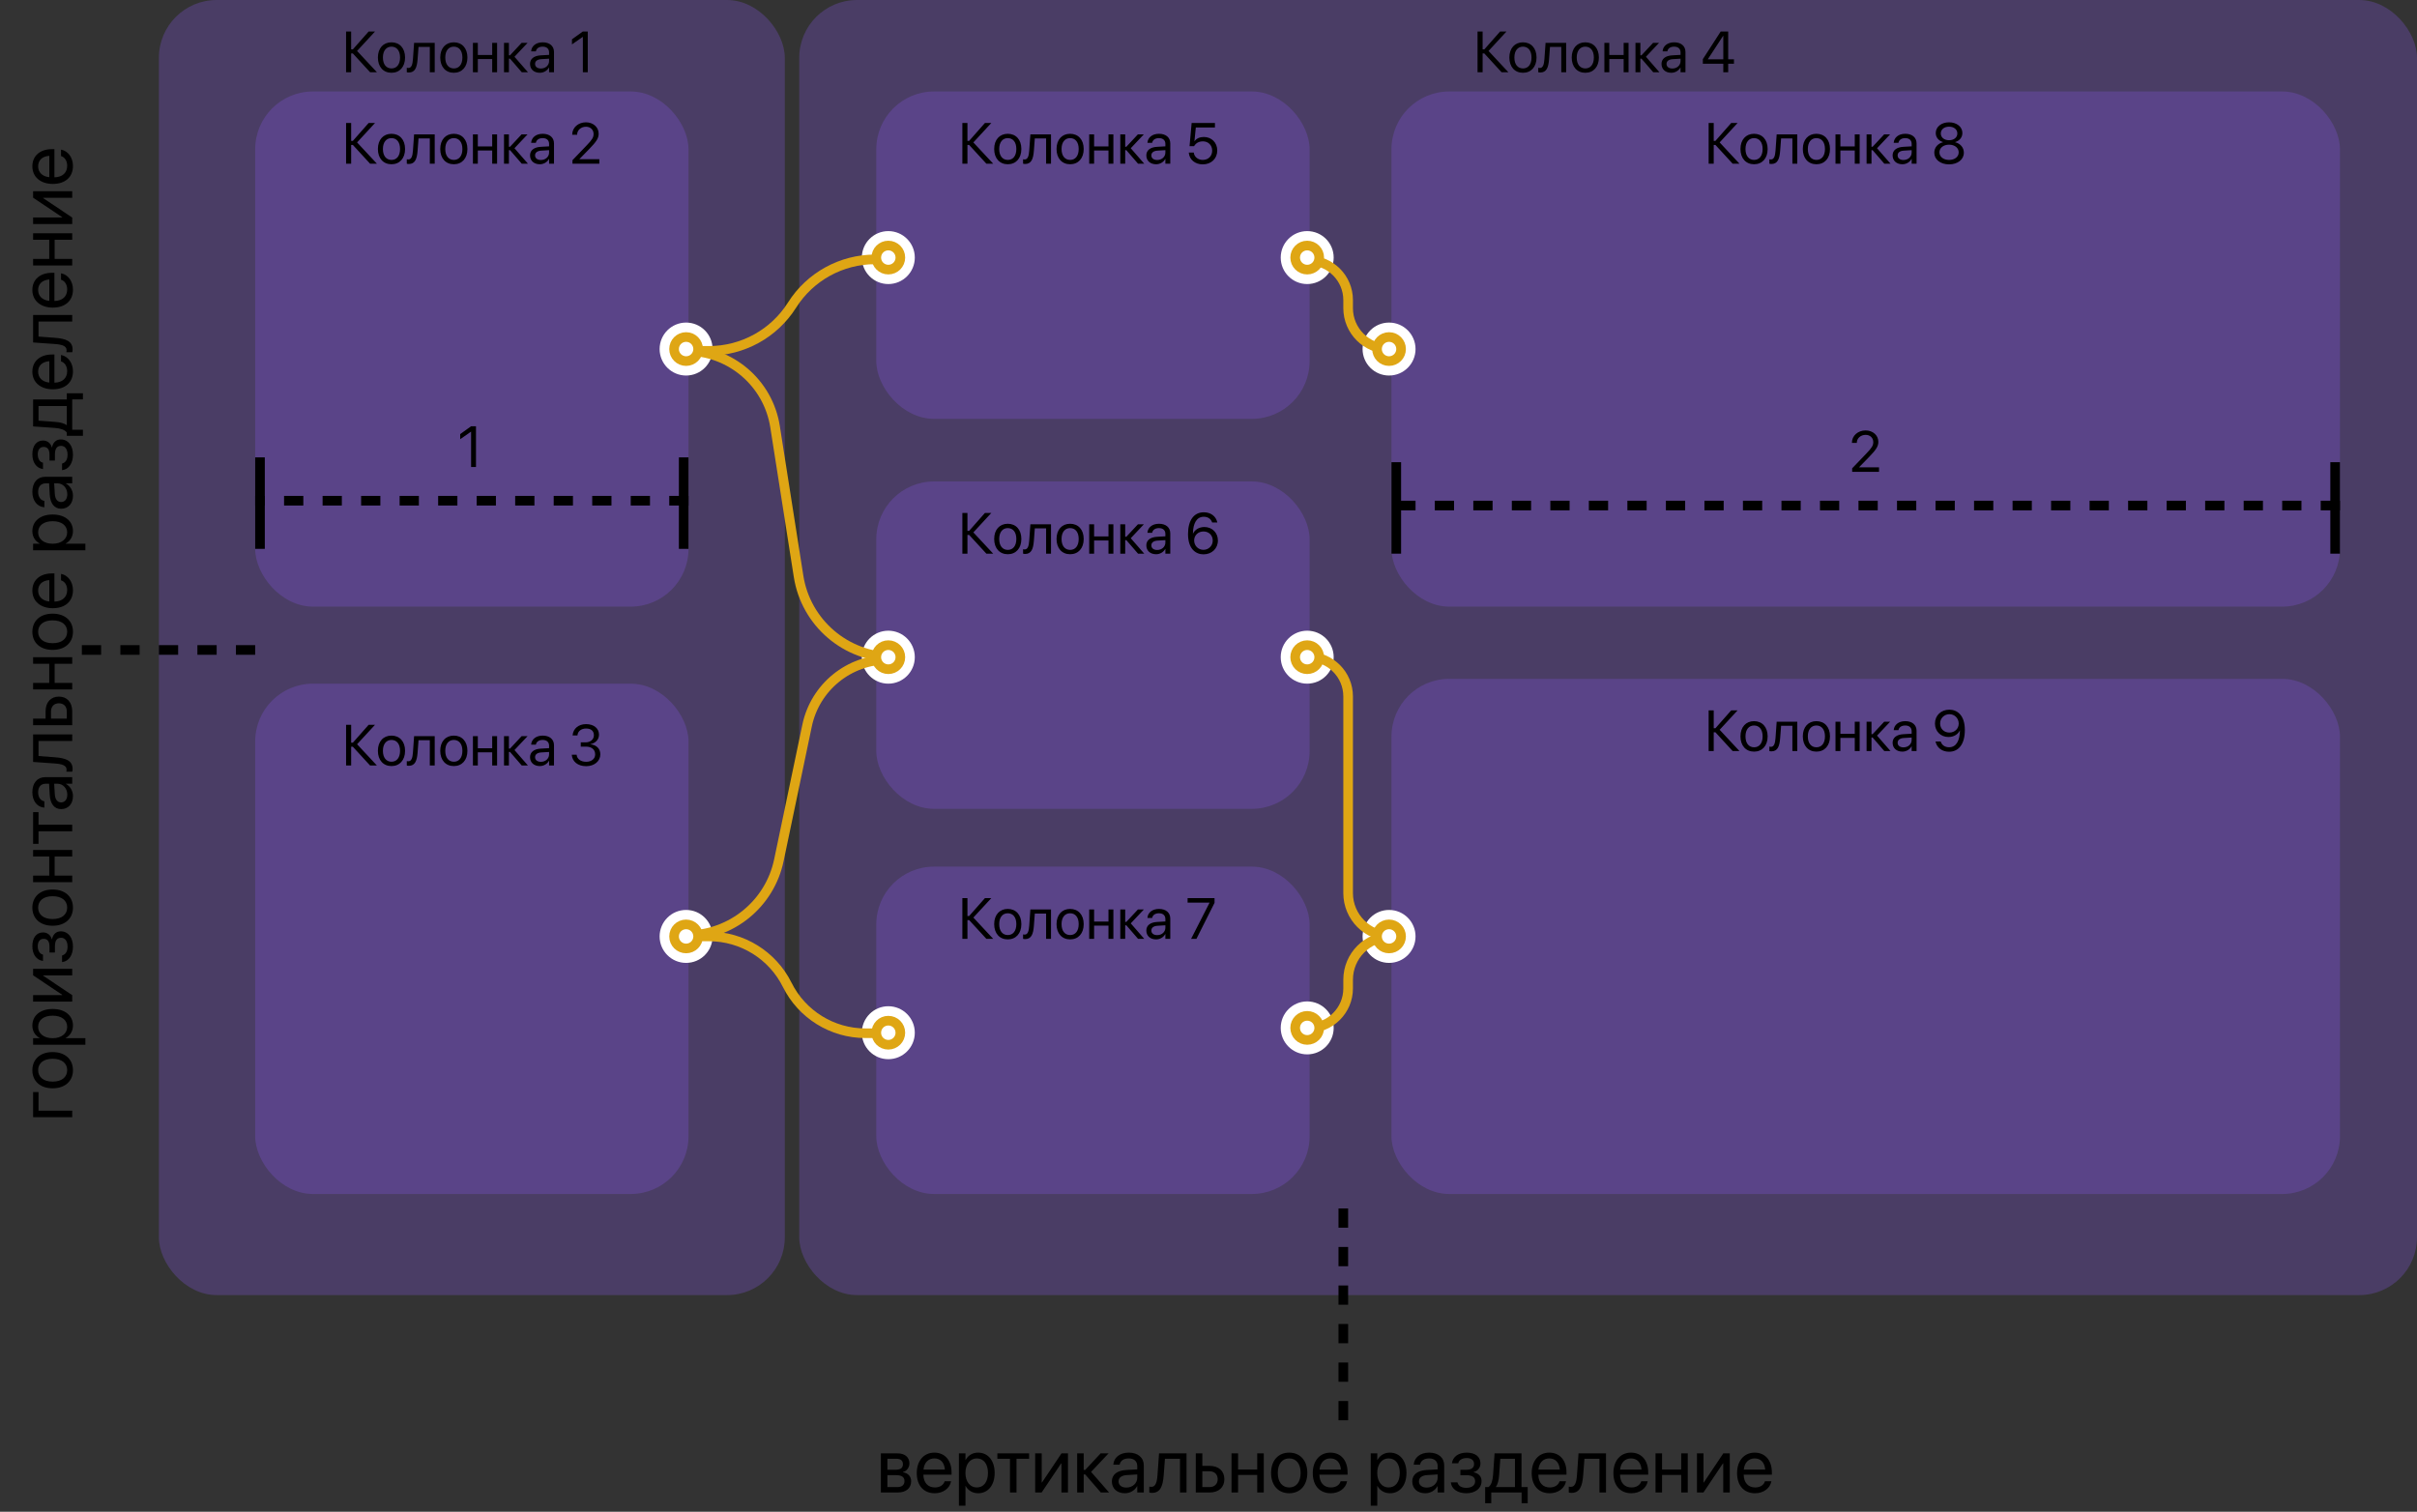 <svg width="502" height="314" viewBox="0 0 502 314" fill="none" xmlns="http://www.w3.org/2000/svg">
<rect x="0" y="0" width="502" height="314" fill="#333333" stroke="none"/>
<rect x="33" width="130" height="269" rx="12" fill="#7F56D9" fill-opacity="0.3"/>
<rect x="166" width="336" height="269" rx="12" fill="#7F56D9" fill-opacity="0.3"/>
<rect x="182" y="19" width="90" height="68" rx="12" fill="#7F56D9" fill-opacity="0.3"/>
<rect x="182" y="100" width="90" height="68" rx="12" fill="#7F56D9" fill-opacity="0.3"/>
<rect x="182" y="180" width="90" height="68" rx="12" fill="#7F56D9" fill-opacity="0.3"/>
<rect x="289" y="19" width="197" height="107" rx="12" fill="#7F56D9" fill-opacity="0.3"/>
<rect x="289" y="141" width="197" height="107" rx="12" fill="#7F56D9" fill-opacity="0.3"/>
<rect x="53" y="19" width="90" height="107" rx="12" fill="#7F56D9" fill-opacity="0.3"/>
<rect x="53" y="142" width="90" height="106" rx="12" fill="#7F56D9" fill-opacity="0.3"/>
<line x1="279" y1="295" x2="279" y2="248" stroke="black" stroke-width="2" stroke-dasharray="4 4"/>
<line x1="53" y1="135" x2="17" y2="135" stroke="black" stroke-width="2" stroke-dasharray="4 4"/>
<line x1="143" y1="104" x2="53" y2="104" stroke="black" stroke-width="2" stroke-dasharray="4 4"/>
<line x1="54" y1="95" x2="54" y2="114" stroke="black" stroke-width="2"/>
<line x1="142" y1="95" x2="142" y2="114" stroke="black" stroke-width="2"/>
<path d="M97.842 97V89.664H97.818L95.58 91.223V90.162L97.83 88.545H98.861V97H97.842Z" fill="black"/>
<line x1="486" y1="105" x2="289" y2="105" stroke="black" stroke-width="2" stroke-dasharray="4 4"/>
<line x1="290" y1="96" x2="290" y2="115" stroke="black" stroke-width="2"/>
<line x1="485" y1="96" x2="485" y2="115" stroke="black" stroke-width="2"/>
<path d="M384.686 98V97.273L387.662 94.168C388.805 92.978 389.068 92.522 389.068 91.818V91.807C389.062 90.945 388.412 90.324 387.492 90.324C386.438 90.324 385.652 91.051 385.652 91.959V91.988H384.633V91.953C384.633 90.488 385.898 89.404 387.475 89.404C389.004 89.404 390.123 90.43 390.123 91.754V91.766C390.123 92.691 389.695 93.389 388.143 94.977L386.133 97.039V97.062H390.264V98H384.686Z" fill="black"/>
<path d="M8 226.82L8 230.687L15 230.687L15 232.047L6.875 232.047L6.875 226.82L8 226.82ZM15.156 222.281C15.156 224.539 13.523 226.047 10.938 226.047L10.922 226.047C8.336 226.047 6.719 224.531 6.719 222.289C6.719 220.047 8.328 218.523 10.922 218.523L10.938 218.523C13.531 218.523 15.156 220.039 15.156 222.281ZM13.953 222.273C13.953 220.844 12.844 219.914 10.938 219.914L10.922 219.914C9.016 219.914 7.922 220.852 7.922 222.289C7.922 223.703 9.023 224.656 10.922 224.656L10.938 224.656C12.852 224.656 13.953 223.711 13.953 222.273ZM17.734 216.992L6.875 216.992L6.875 215.633L8.25 215.633L8.25 215.602C7.305 215.094 6.719 214.187 6.719 213.023C6.719 210.945 8.375 209.57 10.938 209.57L10.945 209.57C13.508 209.57 15.156 210.961 15.156 213C15.156 214.148 14.578 215.094 13.641 215.602L13.641 215.633L17.734 215.633L17.734 216.992ZM13.953 213.289C13.953 211.852 12.797 210.961 10.945 210.961L10.938 210.961C9.07 210.961 7.922 211.852 7.922 213.289C7.922 214.664 9.117 215.641 10.938 215.641L10.945 215.641C12.758 215.641 13.953 214.656 13.953 213.289ZM15 208.047L6.875 208.047L6.875 206.687L12.914 206.687L12.914 206.625L6.875 202.578L6.875 201.234L15 201.234L15 202.594L8.961 202.594L8.961 202.656L15 206.703L15 208.047ZM15.156 196.617C15.156 198.383 14.281 199.656 12.953 199.82L12.891 199.828L12.891 198.453L12.969 198.43C13.648 198.234 14.031 197.586 14.031 196.617C14.031 195.492 13.516 194.781 12.695 194.781L12.68 194.781C11.812 194.781 11.406 195.375 11.406 196.617L11.406 197.836L10.281 197.836L10.281 196.617C10.281 195.539 9.875 195 9.07 195L9.055 195C8.297 195 7.844 195.57 7.844 196.531C7.844 197.461 8.258 198.141 8.891 198.266L8.93 198.273L8.93 199.594L8.875 199.586C7.562 199.398 6.719 198.219 6.719 196.531C6.719 194.758 7.57 193.672 8.945 193.672L8.961 193.672C9.828 193.672 10.555 194.242 10.742 195.07L10.805 195.07C11.031 194.023 11.68 193.445 12.617 193.445L12.633 193.445C14.141 193.445 15.156 194.719 15.156 196.617ZM15.156 188.516C15.156 190.773 13.523 192.281 10.938 192.281L10.922 192.281C8.336 192.281 6.719 190.766 6.719 188.523C6.719 186.281 8.328 184.758 10.922 184.758L10.938 184.758C13.531 184.758 15.156 186.273 15.156 188.516ZM13.953 188.508C13.953 187.078 12.844 186.148 10.938 186.148L10.922 186.148C9.016 186.148 7.922 187.086 7.922 188.523C7.922 189.937 9.023 190.891 10.922 190.891L10.938 190.891C12.852 190.891 13.953 189.945 13.953 188.508ZM15 177.898L11.352 177.898L11.352 181.875L15 181.875L15 183.234L6.875 183.234L6.875 181.875L10.227 181.875L10.227 177.898L6.875 177.898L6.875 176.539L15 176.539L15 177.898ZM6.875 168.68L8 168.68L8 171.297L15 171.297L15 172.656L8 172.656L8 175.273L6.875 175.273L6.875 168.68ZM15.156 165.352C15.156 166.969 14.18 168.055 12.703 168.055L12.688 168.055C11.305 168.055 10.438 166.977 10.328 165.109L10.195 162.781L9.516 162.781C8.523 162.781 7.922 163.43 7.922 164.562C7.922 165.609 8.422 166.266 9.148 166.422L9.219 166.437L9.219 167.75L9.133 167.742C7.797 167.625 6.719 166.461 6.719 164.547C6.719 162.625 7.758 161.422 9.383 161.422L15 161.422L15 162.781L13.68 162.781L13.68 162.812C14.57 163.289 15.156 164.266 15.156 165.352ZM12.703 166.664C13.484 166.664 13.977 166.023 13.977 165.047C13.977 163.766 13.094 162.781 11.914 162.781L11.25 162.781L11.383 164.953C11.445 166.039 11.93 166.664 12.688 166.664L12.703 166.664ZM11.422 157.289C13.664 157.461 15.078 157.984 15.078 159.711C15.078 159.969 15.039 160.172 15 160.281L13.773 160.281C13.797 160.211 13.828 160.062 13.828 159.852C13.828 158.984 12.883 158.687 11.391 158.578L6.875 158.258L6.875 152.547L15 152.547L15 153.906L8 153.906L8 157.031L11.422 157.289ZM15 150.625L6.875 150.625L6.875 149.266L9.469 149.266L9.469 147.742C9.469 145.883 10.539 144.687 12.227 144.687L12.242 144.687C13.93 144.687 15 145.883 15 147.742L15 150.625ZM10.594 147.766L10.594 149.266L13.875 149.266L13.875 147.766C13.875 146.727 13.227 146.078 12.242 146.078L12.227 146.078C11.234 146.078 10.594 146.734 10.594 147.766ZM15 137.867L11.352 137.867L11.352 141.844L15 141.844L15 143.203L6.875 143.203L6.875 141.844L10.227 141.844L10.227 137.867L6.875 137.867L6.875 136.508L15 136.508L15 137.867ZM15.156 131.219C15.156 133.477 13.523 134.984 10.938 134.984L10.922 134.984C8.336 134.984 6.719 133.469 6.719 131.227C6.719 128.984 8.328 127.461 10.922 127.461L10.938 127.461C13.531 127.461 15.156 128.977 15.156 131.219ZM13.953 131.211C13.953 129.781 12.844 128.852 10.938 128.852L10.922 128.852C9.016 128.852 7.922 129.789 7.922 131.227C7.922 132.641 9.023 133.594 10.922 133.594L10.938 133.594C12.852 133.594 13.953 132.648 13.953 131.211ZM15.156 122.586C15.156 124.922 13.523 126.328 10.969 126.328L10.961 126.328C8.445 126.328 6.719 124.891 6.719 122.672C6.719 120.453 8.367 119.102 10.805 119.102L11.305 119.102L11.305 124.953C12.977 124.922 13.953 124 13.953 122.555C13.953 121.523 13.438 120.797 12.742 120.562L12.672 120.539L12.672 119.203L12.75 119.219C14.094 119.484 15.156 120.812 15.156 122.586ZM7.922 122.68C7.922 123.859 8.727 124.781 10.242 124.93L10.242 120.484C8.664 120.617 7.922 121.492 7.922 122.68ZM17.734 114.289L6.875 114.289L6.875 112.93L8.25 112.93L8.25 112.898C7.305 112.391 6.719 111.484 6.719 110.32C6.719 108.242 8.375 106.867 10.938 106.867L10.945 106.867C13.508 106.867 15.156 108.258 15.156 110.297C15.156 111.445 14.578 112.391 13.641 112.898L13.641 112.93L17.734 112.93L17.734 114.289ZM13.953 110.586C13.953 109.148 12.797 108.258 10.945 108.258L10.938 108.258C9.07 108.258 7.922 109.148 7.922 110.586C7.922 111.961 9.117 112.937 10.938 112.937L10.945 112.937C12.758 112.937 13.953 111.953 13.953 110.586ZM15.156 102.961C15.156 104.578 14.18 105.664 12.703 105.664L12.688 105.664C11.305 105.664 10.438 104.586 10.328 102.719L10.195 100.391L9.516 100.391C8.523 100.391 7.922 101.039 7.922 102.172C7.922 103.219 8.422 103.875 9.148 104.031L9.219 104.047L9.219 105.359L9.133 105.352C7.797 105.234 6.719 104.07 6.719 102.156C6.719 100.234 7.758 99.031 9.383 99.031L15 99.031L15 100.391L13.68 100.391L13.68 100.422C14.57 100.898 15.156 101.875 15.156 102.961ZM12.703 104.273C13.484 104.273 13.977 103.633 13.977 102.656C13.977 101.375 13.094 100.391 11.914 100.391L11.25 100.391L11.383 102.562C11.445 103.648 11.93 104.273 12.688 104.273L12.703 104.273ZM15.156 94.445C15.156 96.211 14.281 97.484 12.953 97.648L12.891 97.656L12.891 96.281L12.969 96.258C13.648 96.062 14.031 95.414 14.031 94.445C14.031 93.32 13.516 92.609 12.695 92.609L12.68 92.609C11.812 92.609 11.406 93.203 11.406 94.445L11.406 95.664L10.281 95.664L10.281 94.445C10.281 93.367 9.875 92.828 9.07 92.828L9.055 92.828C8.297 92.828 7.844 93.398 7.844 94.359C7.844 95.289 8.258 95.969 8.891 96.094L8.93 96.102L8.93 97.422L8.875 97.414C7.562 97.227 6.719 96.047 6.719 94.359C6.719 92.586 7.57 91.5 8.945 91.5L8.961 91.5C9.828 91.5 10.555 92.07 10.742 92.898L10.805 92.898C11.031 91.852 11.68 91.273 12.617 91.273L12.633 91.273C14.141 91.273 15.156 92.547 15.156 94.445ZM17.227 89.258L17.227 90.523L13.875 90.523L13.875 89.844C13.484 89.25 12.477 88.961 11.383 88.883L6.875 88.57L6.875 82.977L13.875 82.977L13.875 81.688L17.227 81.688L17.227 82.953L15 82.953L15 89.258L17.227 89.258ZM13.875 84.336L8 84.336L8 87.375L11.414 87.625C12.438 87.695 13.32 87.906 13.844 88.312L13.875 88.312L13.875 84.336ZM15.156 77.117C15.156 79.453 13.523 80.859 10.969 80.859L10.961 80.859C8.445 80.859 6.719 79.422 6.719 77.203C6.719 74.984 8.367 73.633 10.805 73.633L11.305 73.633L11.305 79.484C12.977 79.453 13.953 78.531 13.953 77.086C13.953 76.055 13.438 75.328 12.742 75.094L12.672 75.07L12.672 73.734L12.75 73.75C14.094 74.016 15.156 75.344 15.156 77.117ZM7.922 77.211C7.922 78.391 8.727 79.312 10.242 79.461L10.242 75.016C8.664 75.148 7.922 76.023 7.922 77.211ZM11.422 70.164C13.664 70.336 15.078 70.859 15.078 72.586C15.078 72.844 15.039 73.047 15 73.156L13.773 73.156C13.797 73.086 13.828 72.938 13.828 72.727C13.828 71.859 12.883 71.562 11.391 71.453L6.875 71.133L6.875 65.422L15 65.422L15 66.781L8 66.781L8 69.906L11.422 70.164ZM15.156 60.148C15.156 62.484 13.523 63.891 10.969 63.891L10.961 63.891C8.445 63.891 6.719 62.453 6.719 60.234C6.719 58.016 8.367 56.664 10.805 56.664L11.305 56.664L11.305 62.516C12.977 62.484 13.953 61.562 13.953 60.117C13.953 59.086 13.438 58.359 12.742 58.125L12.672 58.102L12.672 56.766L12.75 56.781C14.094 57.047 15.156 58.375 15.156 60.148ZM7.922 60.242C7.922 61.422 8.727 62.344 10.242 62.492L10.242 58.047C8.664 58.18 7.922 59.055 7.922 60.242ZM15 49.805L11.352 49.805L11.352 53.781L15 53.781L15 55.141L6.875 55.141L6.875 53.781L10.227 53.781L10.227 49.805L6.875 49.805L6.875 48.445L15 48.445L15 49.805ZM15 46.531L6.875 46.531L6.875 45.172L12.914 45.172L12.914 45.109L6.875 41.062L6.875 39.719L15 39.719L15 41.078L8.961 41.078L8.961 41.141L15 45.188L15 46.531ZM15.156 34.461C15.156 36.797 13.523 38.203 10.969 38.203L10.961 38.203C8.445 38.203 6.719 36.766 6.719 34.547C6.719 32.328 8.367 30.977 10.805 30.977L11.305 30.977L11.305 36.828C12.977 36.797 13.953 35.875 13.953 34.43C13.953 33.398 13.438 32.672 12.742 32.438L12.672 32.414L12.672 31.078L12.75 31.094C14.094 31.359 15.156 32.688 15.156 34.461ZM7.922 34.555C7.922 35.734 8.727 36.656 10.242 36.805L10.242 32.359C8.664 32.492 7.922 33.367 7.922 34.555Z" fill="black"/>
<path d="M182.953 310V301.875H186.43C187.953 301.875 188.883 302.68 188.883 303.969V303.984C188.883 304.82 188.297 305.586 187.547 305.742V305.805C188.57 305.945 189.242 306.664 189.242 307.656V307.672C189.242 309.102 188.18 310 186.453 310H182.953ZM184.312 305.273H186.023C187.047 305.273 187.531 304.906 187.531 304.125V304.109C187.531 303.383 187.078 303 186.227 303H184.312V305.273ZM184.312 308.875H186.336C187.32 308.875 187.852 308.453 187.852 307.641V307.625C187.852 306.789 187.281 306.398 186.094 306.398H184.312V308.875ZM194.148 310.156C191.812 310.156 190.406 308.523 190.406 305.969V305.961C190.406 303.445 191.844 301.719 194.062 301.719C196.281 301.719 197.633 303.367 197.633 305.805V306.305H191.781C191.812 307.977 192.734 308.953 194.18 308.953C195.211 308.953 195.938 308.438 196.172 307.742L196.195 307.672H197.531L197.516 307.75C197.25 309.094 195.922 310.156 194.148 310.156ZM194.055 302.922C192.875 302.922 191.953 303.727 191.805 305.242H196.25C196.117 303.664 195.242 302.922 194.055 302.922ZM199.164 312.734V301.875H200.523V303.25H200.555C201.062 302.305 201.969 301.719 203.133 301.719C205.211 301.719 206.586 303.375 206.586 305.938V305.945C206.586 308.508 205.195 310.156 203.156 310.156C202.008 310.156 201.062 309.578 200.555 308.641H200.523V312.734H199.164ZM202.867 308.953C204.305 308.953 205.195 307.797 205.195 305.945V305.938C205.195 304.07 204.305 302.922 202.867 302.922C201.492 302.922 200.516 304.117 200.516 305.938V305.945C200.516 307.758 201.5 308.953 202.867 308.953ZM213.742 301.875V303H211.125V310H209.766V303H207.148V301.875H213.742ZM215 310V301.875H216.359V307.914H216.422L220.469 301.875H221.812V310H220.453V303.961H220.391L216.344 310H215ZM225.391 306.25H225.078V310H223.719V301.875H225.078V305.312H225.391L228.594 301.875H230.242L226.617 305.719L230.352 310H228.633L225.391 306.25ZM233.633 310.156C232.016 310.156 230.93 309.18 230.93 307.703V307.688C230.93 306.305 232.008 305.438 233.875 305.328L236.203 305.195V304.516C236.203 303.523 235.555 302.922 234.422 302.922C233.375 302.922 232.719 303.422 232.562 304.148L232.547 304.219H231.234L231.242 304.133C231.359 302.797 232.523 301.719 234.438 301.719C236.359 301.719 237.562 302.758 237.562 304.383V310H236.203V308.68H236.172C235.695 309.57 234.719 310.156 233.633 310.156ZM232.32 307.703C232.32 308.484 232.961 308.977 233.938 308.977C235.219 308.977 236.203 308.094 236.203 306.914V306.25L234.031 306.383C232.945 306.445 232.32 306.93 232.32 307.688V307.703ZM241.695 306.422C241.523 308.664 241 310.078 239.273 310.078C239.016 310.078 238.812 310.039 238.703 310V308.773C238.773 308.797 238.922 308.828 239.133 308.828C240 308.828 240.297 307.883 240.406 306.391L240.727 301.875H246.438V310H245.078V303H241.953L241.695 306.422ZM248.359 310V301.875H249.719V304.469H251.242C253.102 304.469 254.297 305.539 254.297 307.227V307.242C254.297 308.93 253.102 310 251.242 310H248.359ZM251.219 305.594H249.719V308.875H251.219C252.258 308.875 252.906 308.227 252.906 307.242V307.227C252.906 306.234 252.25 305.594 251.219 305.594ZM261.117 310V306.352H257.141V310H255.781V301.875H257.141V305.227H261.117V301.875H262.477V310H261.117ZM267.766 310.156C265.508 310.156 264 308.523 264 305.938V305.922C264 303.336 265.516 301.719 267.758 301.719C270 301.719 271.523 303.328 271.523 305.922V305.938C271.523 308.531 270.008 310.156 267.766 310.156ZM267.773 308.953C269.203 308.953 270.133 307.844 270.133 305.938V305.922C270.133 304.016 269.195 302.922 267.758 302.922C266.344 302.922 265.391 304.023 265.391 305.922V305.938C265.391 307.852 266.336 308.953 267.773 308.953ZM276.398 310.156C274.062 310.156 272.656 308.523 272.656 305.969V305.961C272.656 303.445 274.094 301.719 276.312 301.719C278.531 301.719 279.883 303.367 279.883 305.805V306.305H274.031C274.062 307.977 274.984 308.953 276.43 308.953C277.461 308.953 278.188 308.438 278.422 307.742L278.445 307.672H279.781L279.766 307.75C279.5 309.094 278.172 310.156 276.398 310.156ZM276.305 302.922C275.125 302.922 274.203 303.727 274.055 305.242H278.5C278.367 303.664 277.492 302.922 276.305 302.922ZM284.695 312.734V301.875H286.055V303.25H286.086C286.594 302.305 287.5 301.719 288.664 301.719C290.742 301.719 292.117 303.375 292.117 305.938V305.945C292.117 308.508 290.727 310.156 288.688 310.156C287.539 310.156 286.594 309.578 286.086 308.641H286.055V312.734H284.695ZM288.398 308.953C289.836 308.953 290.727 307.797 290.727 305.945V305.938C290.727 304.07 289.836 302.922 288.398 302.922C287.023 302.922 286.047 304.117 286.047 305.938V305.945C286.047 307.758 287.031 308.953 288.398 308.953ZM296.023 310.156C294.406 310.156 293.32 309.18 293.32 307.703V307.688C293.32 306.305 294.398 305.438 296.266 305.328L298.594 305.195V304.516C298.594 303.523 297.945 302.922 296.812 302.922C295.766 302.922 295.109 303.422 294.953 304.148L294.938 304.219H293.625L293.633 304.133C293.75 302.797 294.914 301.719 296.828 301.719C298.75 301.719 299.953 302.758 299.953 304.383V310H298.594V308.68H298.562C298.086 309.57 297.109 310.156 296.023 310.156ZM294.711 307.703C294.711 308.484 295.352 308.977 296.328 308.977C297.609 308.977 298.594 308.094 298.594 306.914V306.25L296.422 306.383C295.336 306.445 294.711 306.93 294.711 307.688V307.703ZM304.539 310.156C302.773 310.156 301.5 309.281 301.336 307.953L301.328 307.891H302.703L302.727 307.969C302.922 308.648 303.57 309.031 304.539 309.031C305.664 309.031 306.375 308.516 306.375 307.695V307.68C306.375 306.812 305.781 306.406 304.539 306.406H303.32V305.281H304.539C305.617 305.281 306.156 304.875 306.156 304.07V304.055C306.156 303.297 305.586 302.844 304.625 302.844C303.695 302.844 303.016 303.258 302.891 303.891L302.883 303.93H301.562L301.57 303.875C301.758 302.562 302.938 301.719 304.625 301.719C306.398 301.719 307.484 302.57 307.484 303.945V303.961C307.484 304.828 306.914 305.555 306.086 305.742V305.805C307.133 306.031 307.711 306.68 307.711 307.617V307.633C307.711 309.141 306.438 310.156 304.539 310.156ZM309.727 312.227H308.461V308.875H309.141C309.734 308.484 310.023 307.477 310.102 306.383L310.414 301.875H316.008V308.875H317.297V312.227H316.031V310H309.727V312.227ZM314.648 308.875V303H311.609L311.359 306.414C311.289 307.438 311.078 308.32 310.672 308.844V308.875H314.648ZM321.867 310.156C319.531 310.156 318.125 308.523 318.125 305.969V305.961C318.125 303.445 319.562 301.719 321.781 301.719C324 301.719 325.352 303.367 325.352 305.805V306.305H319.5C319.531 307.977 320.453 308.953 321.898 308.953C322.93 308.953 323.656 308.438 323.891 307.742L323.914 307.672H325.25L325.234 307.75C324.969 309.094 323.641 310.156 321.867 310.156ZM321.773 302.922C320.594 302.922 319.672 303.727 319.523 305.242H323.969C323.836 303.664 322.961 302.922 321.773 302.922ZM328.82 306.422C328.648 308.664 328.125 310.078 326.398 310.078C326.141 310.078 325.938 310.039 325.828 310V308.773C325.898 308.797 326.047 308.828 326.258 308.828C327.125 308.828 327.422 307.883 327.531 306.391L327.852 301.875H333.562V310H332.203V303H329.078L328.82 306.422ZM338.836 310.156C336.5 310.156 335.094 308.523 335.094 305.969V305.961C335.094 303.445 336.531 301.719 338.75 301.719C340.969 301.719 342.32 303.367 342.32 305.805V306.305H336.469C336.5 307.977 337.422 308.953 338.867 308.953C339.898 308.953 340.625 308.438 340.859 307.742L340.883 307.672H342.219L342.203 307.75C341.938 309.094 340.609 310.156 338.836 310.156ZM338.742 302.922C337.562 302.922 336.641 303.727 336.492 305.242H340.938C340.805 303.664 339.93 302.922 338.742 302.922ZM349.18 310V306.352H345.203V310H343.844V301.875H345.203V305.227H349.18V301.875H350.539V310H349.18ZM352.453 310V301.875H353.812V307.914H353.875L357.922 301.875H359.266V310H357.906V303.961H357.844L353.797 310H352.453ZM364.523 310.156C362.188 310.156 360.781 308.523 360.781 305.969V305.961C360.781 303.445 362.219 301.719 364.438 301.719C366.656 301.719 368.008 303.367 368.008 305.805V306.305L362.156 306.305C362.188 307.977 363.109 308.953 364.555 308.953C365.586 308.953 366.312 308.438 366.547 307.742L366.57 307.672H367.906L367.891 307.75C367.625 309.094 366.297 310.156 364.523 310.156ZM364.43 302.922C363.25 302.922 362.328 303.727 362.18 305.242L366.625 305.242C366.492 303.664 365.617 302.922 364.43 302.922Z" fill="black"/>
<path d="M72.934 15H71.879V6.545H72.934V10.26H73.285L76.566 6.545H77.891L74.164 10.582L78.283 15H76.865L73.285 11.104H72.934V15ZM81.312 15.117C79.619 15.117 78.488 13.893 78.488 11.953V11.941C78.488 10.002 79.625 8.789 81.307 8.789C82.988 8.789 84.131 9.996 84.131 11.941V11.953C84.131 13.898 82.994 15.117 81.312 15.117ZM81.318 14.215C82.391 14.215 83.088 13.383 83.088 11.953V11.941C83.088 10.512 82.385 9.691 81.307 9.691C80.246 9.691 79.531 10.518 79.531 11.941V11.953C79.531 13.389 80.24 14.215 81.318 14.215ZM86.732 12.316C86.603 13.998 86.211 15.059 84.916 15.059C84.723 15.059 84.57 15.029 84.488 15V14.08C84.541 14.098 84.652 14.121 84.811 14.121C85.461 14.121 85.684 13.412 85.766 12.293L86.006 8.906H90.289V15H89.269V9.75H86.926L86.732 12.316ZM94.262 15.117C92.568 15.117 91.438 13.893 91.438 11.953V11.941C91.438 10.002 92.574 8.789 94.256 8.789C95.938 8.789 97.08 9.996 97.08 11.941V11.953C97.08 13.898 95.943 15.117 94.262 15.117ZM94.268 14.215C95.34 14.215 96.037 13.383 96.037 11.953V11.941C96.037 10.512 95.334 9.691 94.256 9.691C93.195 9.691 92.481 10.518 92.481 11.941V11.953C92.481 13.389 93.189 14.215 94.268 14.215ZM102.225 15V12.264H99.242V15H98.223V8.906H99.242V11.42H102.225V8.906H103.244V15H102.225ZM105.934 12.188H105.699V15H104.68V8.906H105.699V11.484H105.934L108.336 8.906H109.572L106.854 11.789L109.654 15H108.365L105.934 12.188ZM112.115 15.117C110.902 15.117 110.088 14.385 110.088 13.277V13.266C110.088 12.229 110.896 11.578 112.297 11.496L114.043 11.396V10.887C114.043 10.143 113.557 9.691 112.707 9.691C111.922 9.691 111.43 10.066 111.312 10.611L111.301 10.664H110.316L110.322 10.6C110.41 9.598 111.283 8.789 112.719 8.789C114.16 8.789 115.062 9.568 115.062 10.787V15H114.043V14.01H114.02C113.662 14.678 112.93 15.117 112.115 15.117ZM111.131 13.277C111.131 13.863 111.611 14.232 112.344 14.232C113.305 14.232 114.043 13.57 114.043 12.685V12.188L112.414 12.287C111.6 12.334 111.131 12.697 111.131 13.266V13.277ZM121.057 15V7.664H121.033L118.795 9.223V8.162L121.045 6.545H122.076V15H121.057Z" fill="black"/>
<path d="M72.934 34H71.879V25.545H72.934V29.26H73.285L76.566 25.545H77.891L74.164 29.582L78.283 34H76.865L73.285 30.104H72.934V34ZM81.312 34.117C79.619 34.117 78.488 32.893 78.488 30.953V30.941C78.488 29.002 79.625 27.789 81.307 27.789C82.988 27.789 84.131 28.996 84.131 30.941V30.953C84.131 32.898 82.994 34.117 81.312 34.117ZM81.318 33.215C82.391 33.215 83.088 32.383 83.088 30.953V30.941C83.088 29.512 82.385 28.691 81.307 28.691C80.246 28.691 79.531 29.518 79.531 30.941V30.953C79.531 32.389 80.24 33.215 81.318 33.215ZM86.732 31.316C86.603 32.998 86.211 34.059 84.916 34.059C84.723 34.059 84.57 34.029 84.488 34V33.08C84.541 33.098 84.652 33.121 84.811 33.121C85.461 33.121 85.684 32.412 85.766 31.293L86.006 27.906H90.289V34H89.269V28.75H86.926L86.732 31.316ZM94.262 34.117C92.568 34.117 91.438 32.893 91.438 30.953V30.941C91.438 29.002 92.574 27.789 94.256 27.789C95.938 27.789 97.08 28.996 97.08 30.941V30.953C97.08 32.898 95.943 34.117 94.262 34.117ZM94.268 33.215C95.34 33.215 96.037 32.383 96.037 30.953V30.941C96.037 29.512 95.334 28.691 94.256 28.691C93.195 28.691 92.481 29.518 92.481 30.941V30.953C92.481 32.389 93.189 33.215 94.268 33.215ZM102.225 34V31.264H99.242V34H98.223V27.906H99.242V30.42H102.225V27.906H103.244V34H102.225ZM105.934 31.188H105.699V34H104.68V27.906H105.699V30.484H105.934L108.336 27.906H109.572L106.854 30.789L109.654 34H108.365L105.934 31.188ZM112.115 34.117C110.902 34.117 110.088 33.385 110.088 32.277V32.266C110.088 31.229 110.896 30.578 112.297 30.496L114.043 30.396V29.887C114.043 29.143 113.557 28.691 112.707 28.691C111.922 28.691 111.43 29.066 111.312 29.611L111.301 29.664H110.316L110.322 29.6C110.41 28.598 111.283 27.789 112.719 27.789C114.16 27.789 115.062 28.568 115.062 29.787V34H114.043V33.01H114.02C113.662 33.678 112.93 34.117 112.115 34.117ZM111.131 32.277C111.131 32.863 111.611 33.232 112.344 33.232C113.305 33.232 114.043 32.57 114.043 31.686V31.188L112.414 31.287C111.6 31.334 111.131 31.697 111.131 32.266V32.277ZM118.9 34V33.273L121.877 30.168C123.02 28.979 123.283 28.521 123.283 27.818V27.807C123.277 26.945 122.627 26.324 121.707 26.324C120.652 26.324 119.867 27.051 119.867 27.959V27.988H118.848V27.953C118.848 26.488 120.113 25.404 121.689 25.404C123.219 25.404 124.338 26.43 124.338 27.754V27.766C124.338 28.691 123.91 29.389 122.357 30.977L120.348 33.039V33.062H124.479V34H118.9Z" fill="black"/>
<path d="M72.934 159H71.879V150.545H72.934V154.26H73.285L76.566 150.545H77.891L74.164 154.582L78.283 159H76.865L73.285 155.104H72.934V159ZM81.312 159.117C79.619 159.117 78.488 157.893 78.488 155.953V155.941C78.488 154.002 79.625 152.789 81.307 152.789C82.988 152.789 84.131 153.996 84.131 155.941V155.953C84.131 157.898 82.994 159.117 81.312 159.117ZM81.318 158.215C82.391 158.215 83.088 157.383 83.088 155.953V155.941C83.088 154.512 82.385 153.691 81.307 153.691C80.246 153.691 79.531 154.518 79.531 155.941V155.953C79.531 157.389 80.24 158.215 81.318 158.215ZM86.732 156.316C86.603 157.998 86.211 159.059 84.916 159.059C84.723 159.059 84.57 159.029 84.488 159V158.08C84.541 158.098 84.652 158.121 84.811 158.121C85.461 158.121 85.684 157.412 85.766 156.293L86.006 152.906H90.289V159H89.269V153.75H86.926L86.732 156.316ZM94.262 159.117C92.568 159.117 91.438 157.893 91.438 155.953V155.941C91.438 154.002 92.574 152.789 94.256 152.789C95.938 152.789 97.08 153.996 97.08 155.941V155.953C97.08 157.898 95.943 159.117 94.262 159.117ZM94.268 158.215C95.34 158.215 96.037 157.383 96.037 155.953V155.941C96.037 154.512 95.334 153.691 94.256 153.691C93.195 153.691 92.481 154.518 92.481 155.941V155.953C92.481 157.389 93.189 158.215 94.268 158.215ZM102.225 159V156.264H99.242V159H98.223V152.906H99.242V155.42H102.225V152.906H103.244V159H102.225ZM105.934 156.188H105.699V159H104.68V152.906H105.699V155.484H105.934L108.336 152.906H109.572L106.854 155.789L109.654 159H108.365L105.934 156.188ZM112.115 159.117C110.902 159.117 110.088 158.385 110.088 157.277V157.266C110.088 156.229 110.896 155.578 112.297 155.496L114.043 155.396V154.887C114.043 154.143 113.557 153.691 112.707 153.691C111.922 153.691 111.43 154.066 111.312 154.611L111.301 154.664H110.316L110.322 154.6C110.41 153.598 111.283 152.789 112.719 152.789C114.16 152.789 115.062 153.568 115.062 154.787V159H114.043V158.01H114.02C113.662 158.678 112.93 159.117 112.115 159.117ZM111.131 157.277C111.131 157.863 111.611 158.232 112.344 158.232C113.305 158.232 114.043 157.57 114.043 156.686V156.188L112.414 156.287C111.6 156.334 111.131 156.697 111.131 157.266V157.277ZM121.748 159.141C120.002 159.141 118.871 158.168 118.76 156.832L118.754 156.762H119.768L119.773 156.82C119.861 157.652 120.623 158.227 121.748 158.227C122.855 158.227 123.611 157.605 123.611 156.709V156.697C123.611 155.66 122.867 155.08 121.684 155.08H120.623V154.189H121.637C122.645 154.189 123.348 153.568 123.348 152.725V152.713C123.348 151.828 122.768 151.318 121.736 151.318C120.74 151.318 120.031 151.846 119.943 152.701L119.938 152.76H118.924L118.93 152.701C119.064 151.324 120.154 150.404 121.736 150.404C123.348 150.404 124.408 151.301 124.408 152.584V152.596C124.408 153.639 123.67 154.354 122.615 154.576V154.6C123.846 154.705 124.684 155.473 124.684 156.674V156.686C124.684 158.098 123.441 159.141 121.748 159.141Z" fill="black"/>
<path d="M307.934 15H306.879V6.545H307.934V10.26H308.285L311.566 6.545H312.891L309.164 10.582L313.283 15H311.865L308.285 11.104H307.934V15ZM316.312 15.117C314.619 15.117 313.488 13.893 313.488 11.953V11.941C313.488 10.002 314.625 8.789 316.307 8.789C317.988 8.789 319.131 9.996 319.131 11.941V11.953C319.131 13.898 317.994 15.117 316.312 15.117ZM316.318 14.215C317.391 14.215 318.088 13.383 318.088 11.953V11.941C318.088 10.512 317.385 9.691 316.307 9.691C315.246 9.691 314.531 10.518 314.531 11.941V11.953C314.531 13.389 315.24 14.215 316.318 14.215ZM321.732 12.316C321.604 13.998 321.211 15.059 319.916 15.059C319.723 15.059 319.57 15.029 319.488 15V14.08C319.541 14.098 319.652 14.121 319.811 14.121C320.461 14.121 320.684 13.412 320.766 12.293L321.006 8.906H325.289V15H324.27V9.75H321.926L321.732 12.316ZM329.262 15.117C327.568 15.117 326.438 13.893 326.438 11.953V11.941C326.438 10.002 327.574 8.789 329.256 8.789C330.938 8.789 332.08 9.996 332.08 11.941V11.953C332.08 13.898 330.943 15.117 329.262 15.117ZM329.268 14.215C330.34 14.215 331.037 13.383 331.037 11.953V11.941C331.037 10.512 330.334 9.691 329.256 9.691C328.195 9.691 327.48 10.518 327.48 11.941V11.953C327.48 13.389 328.189 14.215 329.268 14.215ZM337.225 15V12.264H334.242V15H333.223V8.906H334.242V11.42H337.225V8.906H338.244V15H337.225ZM340.934 12.188H340.699V15H339.68V8.906H340.699V11.484H340.934L343.336 8.906H344.572L341.854 11.789L344.654 15H343.365L340.934 12.188ZM347.115 15.117C345.902 15.117 345.088 14.385 345.088 13.277V13.266C345.088 12.229 345.896 11.578 347.297 11.496L349.043 11.396V10.887C349.043 10.143 348.557 9.691 347.707 9.691C346.922 9.691 346.43 10.066 346.312 10.611L346.301 10.664H345.316L345.322 10.6C345.41 9.598 346.283 8.789 347.719 8.789C349.16 8.789 350.062 9.568 350.062 10.787V15H349.043V14.01H349.02C348.662 14.678 347.93 15.117 347.115 15.117ZM346.131 13.277C346.131 13.863 346.611 14.232 347.344 14.232C348.305 14.232 349.043 13.57 349.043 12.685V12.188L347.414 12.287C346.6 12.334 346.131 12.697 346.131 13.266V13.277ZM357.92 15V13.242H353.672V12.287L357.381 6.545H358.939V12.316H360.135V13.242H358.939V15H357.92ZM354.715 12.316H357.92V7.447H357.885L354.715 12.293V12.316Z" fill="black"/>
<path d="M200.934 34H199.879V25.545H200.934V29.26H201.285L204.566 25.545H205.891L202.164 29.582L206.283 34H204.865L201.285 30.104H200.934V34ZM209.312 34.117C207.619 34.117 206.488 32.893 206.488 30.953V30.941C206.488 29.002 207.625 27.789 209.307 27.789C210.988 27.789 212.131 28.996 212.131 30.941V30.953C212.131 32.898 210.994 34.117 209.312 34.117ZM209.318 33.215C210.391 33.215 211.088 32.383 211.088 30.953V30.941C211.088 29.512 210.385 28.691 209.307 28.691C208.246 28.691 207.531 29.518 207.531 30.941V30.953C207.531 32.389 208.24 33.215 209.318 33.215ZM214.732 31.316C214.604 32.998 214.211 34.059 212.916 34.059C212.723 34.059 212.57 34.029 212.488 34V33.08C212.541 33.098 212.652 33.121 212.811 33.121C213.461 33.121 213.684 32.412 213.766 31.293L214.006 27.906H218.289V34H217.27V28.75H214.926L214.732 31.316ZM222.262 34.117C220.568 34.117 219.438 32.893 219.438 30.953V30.941C219.438 29.002 220.574 27.789 222.256 27.789C223.938 27.789 225.08 28.996 225.08 30.941V30.953C225.08 32.898 223.943 34.117 222.262 34.117ZM222.268 33.215C223.34 33.215 224.037 32.383 224.037 30.953V30.941C224.037 29.512 223.334 28.691 222.256 28.691C221.195 28.691 220.48 29.518 220.48 30.941V30.953C220.48 32.389 221.189 33.215 222.268 33.215ZM230.225 34V31.264H227.242V34H226.223V27.906H227.242V30.42H230.225V27.906H231.244V34H230.225ZM233.934 31.188H233.699V34H232.68V27.906H233.699V30.484H233.934L236.336 27.906H237.572L234.854 30.789L237.654 34H236.365L233.934 31.188ZM240.115 34.117C238.902 34.117 238.088 33.385 238.088 32.277V32.266C238.088 31.229 238.896 30.578 240.297 30.496L242.043 30.396V29.887C242.043 29.143 241.557 28.691 240.707 28.691C239.922 28.691 239.43 29.066 239.312 29.611L239.301 29.664H238.316L238.322 29.6C238.41 28.598 239.283 27.789 240.719 27.789C242.16 27.789 243.062 28.568 243.062 29.787V34H242.043V33.01H242.02C241.662 33.678 240.93 34.117 240.115 34.117ZM239.131 32.277C239.131 32.863 239.611 33.232 240.344 33.232C241.305 33.232 242.043 32.57 242.043 31.686V31.188L240.414 31.287C239.6 31.334 239.131 31.697 239.131 32.266V32.277ZM249.807 34.141C248.189 34.141 247.035 33.133 246.912 31.756L246.906 31.691H247.943L247.949 31.738C248.055 32.576 248.805 33.215 249.818 33.215C250.967 33.215 251.764 32.418 251.764 31.281V31.27C251.758 30.156 250.955 29.359 249.836 29.359C249.262 29.359 248.77 29.529 248.395 29.869C248.242 30.01 248.107 30.174 247.996 30.367H247.064L247.498 25.545H252.338V26.482H248.365L248.078 29.324H248.102C248.5 28.756 249.203 28.451 250.023 28.451C251.646 28.451 252.818 29.629 252.818 31.252V31.264C252.812 32.957 251.564 34.141 249.807 34.141Z" fill="black"/>
<path d="M200.934 115H199.879V106.545H200.934V110.26H201.285L204.566 106.545H205.891L202.164 110.582L206.283 115H204.865L201.285 111.104H200.934V115ZM209.312 115.117C207.619 115.117 206.488 113.893 206.488 111.953V111.941C206.488 110.002 207.625 108.789 209.307 108.789C210.988 108.789 212.131 109.996 212.131 111.941V111.953C212.131 113.898 210.994 115.117 209.312 115.117ZM209.318 114.215C210.391 114.215 211.088 113.383 211.088 111.953V111.941C211.088 110.512 210.385 109.691 209.307 109.691C208.246 109.691 207.531 110.518 207.531 111.941V111.953C207.531 113.389 208.24 114.215 209.318 114.215ZM214.732 112.316C214.604 113.998 214.211 115.059 212.916 115.059C212.723 115.059 212.57 115.029 212.488 115V114.08C212.541 114.098 212.652 114.121 212.811 114.121C213.461 114.121 213.684 113.412 213.766 112.293L214.006 108.906H218.289V115H217.27V109.75H214.926L214.732 112.316ZM222.262 115.117C220.568 115.117 219.438 113.893 219.438 111.953V111.941C219.438 110.002 220.574 108.789 222.256 108.789C223.938 108.789 225.08 109.996 225.08 111.941V111.953C225.08 113.898 223.943 115.117 222.262 115.117ZM222.268 114.215C223.34 114.215 224.037 113.383 224.037 111.953V111.941C224.037 110.512 223.334 109.691 222.256 109.691C221.195 109.691 220.48 110.518 220.48 111.941V111.953C220.48 113.389 221.189 114.215 222.268 114.215ZM230.225 115V112.264H227.242V115H226.223V108.906H227.242V111.42H230.225V108.906H231.244V115H230.225ZM233.934 112.188H233.699V115H232.68V108.906H233.699V111.484H233.934L236.336 108.906H237.572L234.854 111.789L237.654 115H236.365L233.934 112.188ZM240.115 115.117C238.902 115.117 238.088 114.385 238.088 113.277V113.266C238.088 112.229 238.896 111.578 240.297 111.496L242.043 111.396V110.887C242.043 110.143 241.557 109.691 240.707 109.691C239.922 109.691 239.43 110.066 239.312 110.611L239.301 110.664H238.316L238.322 110.6C238.41 109.598 239.283 108.789 240.719 108.789C242.16 108.789 243.062 109.568 243.062 110.787V115H242.043V114.01H242.02C241.662 114.678 240.93 115.117 240.115 115.117ZM239.131 113.277C239.131 113.863 239.611 114.232 240.344 114.232C241.305 114.232 242.043 113.57 242.043 112.686V112.188L240.414 112.287C239.6 112.334 239.131 112.697 239.131 113.266V113.277ZM249.959 115.141C248.4 115.141 246.748 114.062 246.748 110.928V110.916C246.748 108.068 247.961 106.404 250.029 106.404C251.465 106.404 252.537 107.225 252.818 108.455L252.836 108.531H251.764L251.74 108.467C251.488 107.77 250.885 107.336 250.018 107.336C248.441 107.336 247.82 108.865 247.773 110.641C247.768 110.699 247.768 110.758 247.768 110.822H247.791C248.131 110.072 248.998 109.463 250.146 109.463C251.758 109.463 252.953 110.652 252.953 112.258V112.27C252.953 113.934 251.688 115.141 249.959 115.141ZM248.02 112.258C248.02 113.342 248.863 114.203 249.947 114.203C251.025 114.203 251.881 113.359 251.881 112.293V112.281C251.881 111.18 251.078 110.389 249.965 110.389C248.857 110.389 248.02 111.174 248.02 112.252V112.258Z" fill="black"/>
<path d="M200.934 195H199.879V186.545H200.934V190.26H201.285L204.566 186.545H205.891L202.164 190.582L206.283 195H204.865L201.285 191.104H200.934V195ZM209.312 195.117C207.619 195.117 206.488 193.893 206.488 191.953V191.941C206.488 190.002 207.625 188.789 209.307 188.789C210.988 188.789 212.131 189.996 212.131 191.941V191.953C212.131 193.898 210.994 195.117 209.312 195.117ZM209.318 194.215C210.391 194.215 211.088 193.383 211.088 191.953V191.941C211.088 190.512 210.385 189.691 209.307 189.691C208.246 189.691 207.531 190.518 207.531 191.941V191.953C207.531 193.389 208.24 194.215 209.318 194.215ZM214.732 192.316C214.604 193.998 214.211 195.059 212.916 195.059C212.723 195.059 212.57 195.029 212.488 195V194.08C212.541 194.098 212.652 194.121 212.811 194.121C213.461 194.121 213.684 193.412 213.766 192.293L214.006 188.906H218.289V195H217.27V189.75H214.926L214.732 192.316ZM222.262 195.117C220.568 195.117 219.438 193.893 219.438 191.953V191.941C219.438 190.002 220.574 188.789 222.256 188.789C223.938 188.789 225.08 189.996 225.08 191.941V191.953C225.08 193.898 223.943 195.117 222.262 195.117ZM222.268 194.215C223.34 194.215 224.037 193.383 224.037 191.953V191.941C224.037 190.512 223.334 189.691 222.256 189.691C221.195 189.691 220.48 190.518 220.48 191.941V191.953C220.48 193.389 221.189 194.215 222.268 194.215ZM230.225 195V192.264H227.242V195H226.223V188.906H227.242V191.42H230.225V188.906H231.244V195H230.225ZM233.934 192.188H233.699V195H232.68V188.906H233.699V191.484H233.934L236.336 188.906H237.572L234.854 191.789L237.654 195H236.365L233.934 192.188ZM240.115 195.117C238.902 195.117 238.088 194.385 238.088 193.277V193.266C238.088 192.229 238.896 191.578 240.297 191.496L242.043 191.396V190.887C242.043 190.143 241.557 189.691 240.707 189.691C239.922 189.691 239.43 190.066 239.312 190.611L239.301 190.664H238.316L238.322 190.6C238.41 189.598 239.283 188.789 240.719 188.789C242.16 188.789 243.062 189.568 243.062 190.787V195H242.043V194.01H242.02C241.662 194.678 240.93 195.117 240.115 195.117ZM239.131 193.277C239.131 193.863 239.611 194.232 240.344 194.232C241.305 194.232 242.043 193.57 242.043 192.686V192.188L240.414 192.287C239.6 192.334 239.131 192.697 239.131 193.266V193.277ZM247.387 195L251.213 187.506V187.482H246.66V186.545H252.256V187.523L248.494 195H247.387Z" fill="black"/>
<path d="M355.934 34H354.879V25.545H355.934V29.26H356.285L359.566 25.545H360.891L357.164 29.582L361.283 34H359.865L356.285 30.104H355.934V34ZM364.312 34.117C362.619 34.117 361.488 32.893 361.488 30.953V30.941C361.488 29.002 362.625 27.789 364.307 27.789C365.988 27.789 367.131 28.996 367.131 30.941V30.953C367.131 32.898 365.994 34.117 364.312 34.117ZM364.318 33.215C365.391 33.215 366.088 32.383 366.088 30.953V30.941C366.088 29.512 365.385 28.691 364.307 28.691C363.246 28.691 362.531 29.518 362.531 30.941V30.953C362.531 32.389 363.24 33.215 364.318 33.215ZM369.732 31.316C369.604 32.998 369.211 34.059 367.916 34.059C367.723 34.059 367.57 34.029 367.488 34V33.08C367.541 33.098 367.652 33.121 367.811 33.121C368.461 33.121 368.684 32.412 368.766 31.293L369.006 27.906H373.289V34H372.27V28.75H369.926L369.732 31.316ZM377.262 34.117C375.568 34.117 374.438 32.893 374.438 30.953V30.941C374.438 29.002 375.574 27.789 377.256 27.789C378.938 27.789 380.08 28.996 380.08 30.941V30.953C380.08 32.898 378.943 34.117 377.262 34.117ZM377.268 33.215C378.34 33.215 379.037 32.383 379.037 30.953V30.941C379.037 29.512 378.334 28.691 377.256 28.691C376.195 28.691 375.48 29.518 375.48 30.941V30.953C375.48 32.389 376.189 33.215 377.268 33.215ZM385.225 34V31.264H382.242V34H381.223V27.906H382.242V30.42H385.225V27.906H386.244V34H385.225ZM388.934 31.188H388.699V34H387.68V27.906H388.699V30.484H388.934L391.336 27.906H392.572L389.854 30.789L392.654 34H391.365L388.934 31.188ZM395.115 34.117C393.902 34.117 393.088 33.385 393.088 32.277V32.266C393.088 31.229 393.896 30.578 395.297 30.496L397.043 30.396V29.887C397.043 29.143 396.557 28.691 395.707 28.691C394.922 28.691 394.43 29.066 394.312 29.611L394.301 29.664H393.316L393.322 29.6C393.41 28.598 394.283 27.789 395.719 27.789C397.16 27.789 398.062 28.568 398.062 29.787V34H397.043V33.01H397.02C396.662 33.678 395.93 34.117 395.115 34.117ZM394.131 32.277C394.131 32.863 394.611 33.232 395.344 33.232C396.305 33.232 397.043 32.57 397.043 31.686V31.188L395.414 31.287C394.6 31.334 394.131 31.697 394.131 32.266V32.277ZM404.812 34.141C403.02 34.141 401.742 33.133 401.742 31.715V31.703C401.742 30.66 402.475 29.793 403.559 29.541V29.518C402.633 29.23 402.047 28.527 402.047 27.637V27.625C402.047 26.348 403.213 25.404 404.812 25.404C406.412 25.404 407.578 26.348 407.578 27.625V27.637C407.578 28.527 406.992 29.23 406.066 29.518V29.541C407.15 29.793 407.883 30.66 407.883 31.703V31.715C407.883 33.133 406.605 34.141 404.812 34.141ZM404.812 29.125C405.832 29.125 406.529 28.545 406.529 27.725V27.713C406.529 26.893 405.832 26.312 404.812 26.312C403.793 26.312 403.096 26.893 403.096 27.713V27.725C403.096 28.545 403.793 29.125 404.812 29.125ZM404.812 33.221C405.979 33.221 406.811 32.565 406.811 31.65V31.639C406.811 30.713 405.984 30.051 404.812 30.051C403.641 30.051 402.814 30.713 402.814 31.639V31.65C402.814 32.565 403.646 33.221 404.812 33.221Z" fill="black"/>
<path d="M355.934 156H354.879V147.545H355.934V151.26H356.285L359.566 147.545H360.891L357.164 151.582L361.283 156H359.865L356.285 152.104H355.934V156ZM364.312 156.117C362.619 156.117 361.488 154.893 361.488 152.953V152.941C361.488 151.002 362.625 149.789 364.307 149.789C365.988 149.789 367.131 150.996 367.131 152.941V152.953C367.131 154.898 365.994 156.117 364.312 156.117ZM364.318 155.215C365.391 155.215 366.088 154.383 366.088 152.953V152.941C366.088 151.512 365.385 150.691 364.307 150.691C363.246 150.691 362.531 151.518 362.531 152.941V152.953C362.531 154.389 363.24 155.215 364.318 155.215ZM369.732 153.316C369.604 154.998 369.211 156.059 367.916 156.059C367.723 156.059 367.57 156.029 367.488 156V155.08C367.541 155.098 367.652 155.121 367.811 155.121C368.461 155.121 368.684 154.412 368.766 153.293L369.006 149.906H373.289V156H372.27V150.75H369.926L369.732 153.316ZM377.262 156.117C375.568 156.117 374.438 154.893 374.438 152.953V152.941C374.438 151.002 375.574 149.789 377.256 149.789C378.938 149.789 380.08 150.996 380.08 152.941V152.953C380.08 154.898 378.943 156.117 377.262 156.117ZM377.268 155.215C378.34 155.215 379.037 154.383 379.037 152.953V152.941C379.037 151.512 378.334 150.691 377.256 150.691C376.195 150.691 375.48 151.518 375.48 152.941V152.953C375.48 154.389 376.189 155.215 377.268 155.215ZM385.225 156V153.264H382.242V156H381.223V149.906H382.242V152.42H385.225V149.906H386.244V156H385.225ZM388.934 153.188H388.699V156H387.68V149.906H388.699V152.484H388.934L391.336 149.906H392.572L389.854 152.789L392.654 156H391.365L388.934 153.188ZM395.115 156.117C393.902 156.117 393.088 155.385 393.088 154.277V154.266C393.088 153.229 393.896 152.578 395.297 152.496L397.043 152.396V151.887C397.043 151.143 396.557 150.691 395.707 150.691C394.922 150.691 394.43 151.066 394.312 151.611L394.301 151.664H393.316L393.322 151.6C393.41 150.598 394.283 149.789 395.719 149.789C397.16 149.789 398.062 150.568 398.062 151.787V156H397.043V155.01H397.02C396.662 155.678 395.93 156.117 395.115 156.117ZM394.131 154.277C394.131 154.863 394.611 155.232 395.344 155.232C396.305 155.232 397.043 154.57 397.043 153.686V153.188L395.414 153.287C394.6 153.334 394.131 153.697 394.131 154.266V154.277ZM404.877 147.404C406.436 147.404 408.088 148.482 408.088 151.617V151.629C408.088 154.477 406.875 156.141 404.807 156.141C403.371 156.141 402.299 155.32 402.018 154.09L402 154.014H403.072L403.096 154.078C403.348 154.775 403.951 155.209 404.818 155.209C406.395 155.209 407.016 153.68 407.062 151.904C407.068 151.846 407.068 151.787 407.068 151.723H407.045C406.705 152.473 405.838 153.082 404.689 153.082C403.078 153.082 401.883 151.893 401.883 150.287V150.275C401.883 148.611 403.148 147.404 404.877 147.404ZM404.871 152.156C405.979 152.156 406.816 151.371 406.816 150.293V150.287C406.816 149.203 405.973 148.342 404.889 148.342C403.811 148.342 402.955 149.186 402.955 150.252V150.264C402.955 151.365 403.758 152.156 404.871 152.156Z" fill="black"/>
<circle cx="142.5" cy="72.5" r="5.5" fill="white"/>
<circle cx="271.5" cy="53.5" r="5.5" fill="white"/>
<circle cx="271.5" cy="136.5" r="5.5" fill="white"/>
<circle cx="271.5" cy="213.5" r="5.5" fill="white"/>
<circle cx="142.5" cy="194.5" r="5.5" fill="white"/>
<circle cx="288.5" cy="72.5" r="5.5" fill="white"/>
<circle cx="288.5" cy="194.5" r="5.5" fill="white"/>
<circle cx="184.5" cy="53.5" r="5.5" fill="white"/>
<circle cx="184.5" cy="136.5" r="5.5" fill="white"/>
<circle cx="184.5" cy="214.5" r="5.5" fill="white"/>
<path d="M142.562 72.875L147.264 72.875C154.259 72.875 160.765 69.289 164.5 63.375V63.375C168.235 57.461 174.742 53.874 181.736 53.875L184.562 53.875" stroke="#DFA614" stroke-width="2"/>
<path d="M142.562 194.281V194.281C151.849 194.281 159.864 187.771 161.768 178.682L167.629 150.703C169.302 142.718 176.343 137 184.5 137V137" stroke="#DFA614" stroke-width="2"/>
<path d="M271.764 213.538V213.538C276.312 213.538 280 209.851 280 205.302L280 203.499C280 198.529 284.029 194.5 288.999 194.5V194.5" stroke="#DFA614" stroke-width="2"/>
<path d="M271.764 136.417V136.417C276.312 136.417 280 140.105 280 144.653L280 185.501C280 190.471 284.029 194.5 289 194.5V194.5" stroke="#DFA614" stroke-width="2"/>
<path d="M271.764 54.093V54.093C276.312 54.093 280 57.78 280 62.329L280 64C280 68.694 283.806 72.5 288.5 72.5V72.5" stroke="#DFA614" stroke-width="2"/>
<path d="M142.561 72.875V72.875C151.738 72.875 159.549 79.555 160.974 88.62L165.86 119.707C167.38 129.376 175.711 136.5 185.499 136.5V136.5" stroke="#DFA614" stroke-width="2"/>
<path d="M142.5 194.5L147.269 194.5C154.149 194.5 160.436 198.395 163.5 204.555V204.555C166.563 210.715 172.85 214.61 179.73 214.61L185.499 214.61" stroke="#DFA614" stroke-width="2"/>
<circle cx="142.5" cy="72.5" r="2.5" fill="white" stroke="#DFA614" stroke-width="2"/>
<circle cx="271.5" cy="53.5" r="2.5" fill="white" stroke="#DFA614" stroke-width="2"/>
<circle cx="271.5" cy="136.5" r="2.5" fill="white" stroke="#DFA614" stroke-width="2"/>
<circle cx="271.5" cy="213.5" r="2.5" fill="white" stroke="#DFA614" stroke-width="2"/>
<circle cx="142.5" cy="194.5" r="2.5" fill="white" stroke="#DFA614" stroke-width="2"/>
<circle cx="288.5" cy="72.5" r="2.5" fill="white" stroke="#DFA614" stroke-width="2"/>
<circle cx="288.5" cy="194.5" r="2.5" fill="white" stroke="#DFA614" stroke-width="2"/>
<circle cx="184.5" cy="53.5" r="2.5" fill="white" stroke="#DFA614" stroke-width="2"/>
<circle cx="184.5" cy="136.5" r="2.5" fill="white" stroke="#DFA614" stroke-width="2"/>
<circle cx="184.5" cy="214.5" r="2.5" fill="white" stroke="#DFA614" stroke-width="2"/>
</svg>
